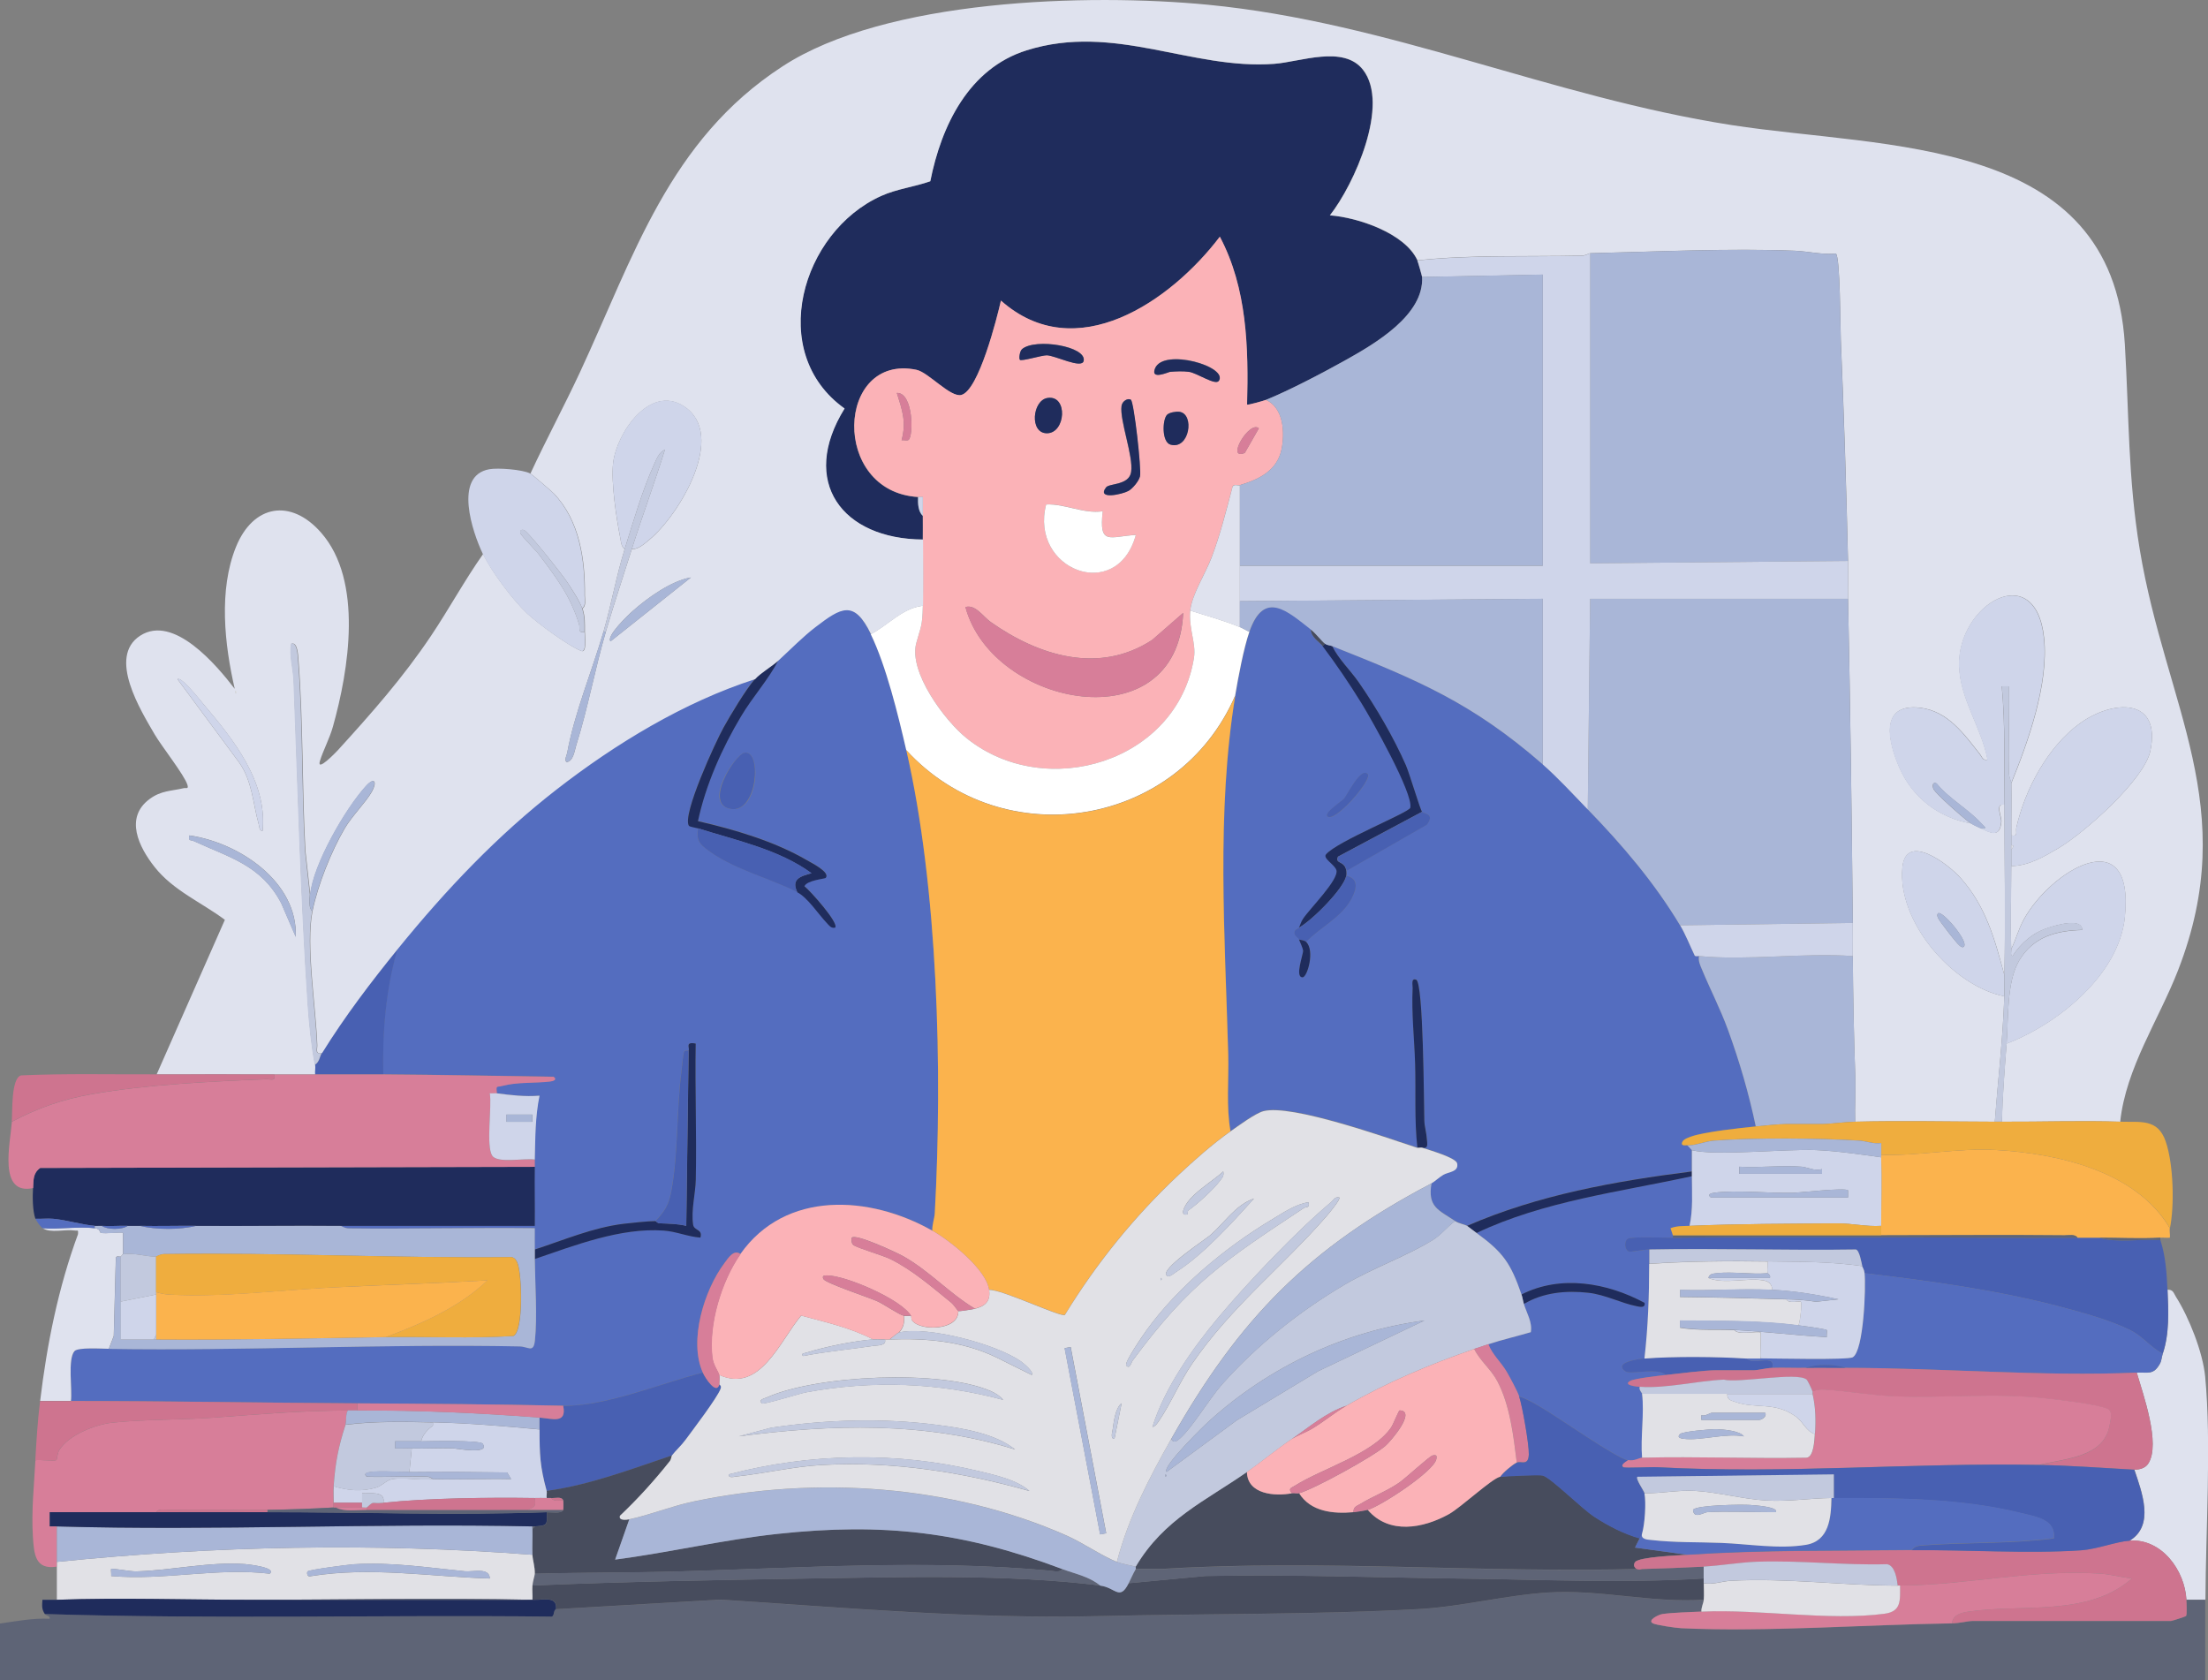 <?xml version="1.0" encoding="UTF-8"?><svg id="Layer_2" xmlns="http://www.w3.org/2000/svg" viewBox="0 0 232.61 176.99"><rect x="0" y="0" width="232.61" height="176.99" fill="#808080" stroke="none"/><defs><style>.cls-1{fill:#4860b2;}.cls-2{fill:#e1e1e6;}.cls-3{fill:#efad3e;}.cls-4{fill:#fbb34d;}.cls-5{fill:#546dbf;}.cls-6{fill:#d77e99;}.cls-7{fill:#a9b6d7;}.cls-8{fill:#fff;}.cls-9{fill:#ce748f;}.cls-10{fill:#c2c9de;}.cls-11{fill:#5e6476;}.cls-12{fill:#474c5d;}.cls-13{fill:#dfe2ee;}.cls-14{fill:#fbb2b7;}.cls-15{fill:#1f2c5c;}.cls-16{fill:#cfd5ea;}</style></defs><g id="Layer_1-2"><path class="cls-15" d="M97.22,56.84c-8.52-.05-13.05-6.09-8.26-13.8-8.25-5.88-4.55-18.61,3.85-22.39,1.66-.75,3.48-.95,5.18-1.55,1.16-5.86,4.06-11.87,10.14-13.79,9.25-2.91,17.37,2.08,26.1,1.42,2.73-.2,7.3-2.01,9.35.63,2.85,3.66-.93,12.07-3.49,15.33,2.95.22,7.91,1.88,9.22,4.74.06.14.49,1.65.5,1.74.24,4.04-5.04,7.08-8.06,8.77-2.4,1.34-5.89,3.17-8.39,4.19-.23.09-1.92.57-1.99.5.16-6,0-12.29-2.87-17.69-5.15,6.79-15.16,13.75-23.06,6.73-.41,1.84-2.34,9.47-4.17,9.94-1.15.3-3.48-2.39-4.74-2.65-8.46-1.74-9.05,12.85.18,13.4-.02.68-.01,1.48.5,1.99.01.83,0,1.66,0,2.49Z"/><path class="cls-5" d="M91.74,66.81c1.62,3.32,2.9,8.56,3.74,12.21,3.34,14.51,3.82,33.81,3,48.74-.03.63-.29,1.22-.26,1.86-6.53-3.69-15.43-4.28-20.19,2.49-.72-.58-1.33.43-1.7.92-2.14,2.83-3.8,8.19-2.29,11.55-4.33,1.1-10.29,3.59-14.71,3.49-7.17-.15-14.45-.2-21.69-.25-10.03-.06-20.1-.25-30.16-.25.16-1.19-.36-4.38.37-5.24.36-.43,2.86-.26,3.62-.25,14.35.23,28.92-.55,43.26-.26.92.02,1.48.73,1.62-.6.27-2.46.01-6.03-.01-8.61,4.21-1.43,9.05-3.31,13.58-2.99,1.31.09,2.56.65,3.87.74.26-.92-.67-.72-.77-1.36-.23-1.53.25-3.29.28-4.73.1-4.78-.09-9.57-.01-14.35-1.18-.23-.58.48-.75.75-.01.02-.42-.11-.5.17-.11.39-.18,1.43-.25,1.95-.54,4.06-.33,8.66-1.07,12.64-.27,1.48-.65,2.09-1.68,3.19-.68-.01-2.57.19-3.34.28-3.25.39-6.3,1.72-9.38,2.71-.02-.75.01-1.5,0-2.24-6.53-.07-13.07.09-19.6.02-.45,0-.8-.27-.84-.27h20.44c.02-2.07-.04-4.16,0-6.23,0-.21,0-.57,0-.75.05-2.26.04-4.5.5-6.73-1.54.12-3-.05-4.49-.25-.09-.9-.06-.62.57-.79,1.59-.42,3.42-.27,5.04-.46.37-.04.76-.2.37-.5-5.98-.09-11.96-.21-17.95-.25-.11-4.46.26-8.93,1.5-13.21,5.14-6.34,10.25-11.77,16.73-16.8s13.43-9.21,20.91-11.62c-.91,1.02-2.57,3.79-3.28,5.07-.81,1.46-4.39,9.2-3.66,10.35.07.12.73.21.96.28-.1,1.06-.05,1.45.77,2.1,2.7,2.16,6.7,3.1,9.7,4.63,1.11.56,2.25,2.35,3.11,3.24.26.27.44.58.88.49.44-.46-2.68-3.95-3.23-4.36.23-.63,2.16-.78,2.24-.88.5-.6-1.48-1.57-1.99-1.87-3.41-1.99-7.64-3.23-11.47-4.11.81-3.82,2.54-7.7,4.54-11.04,1.22-2.04,2.84-3.8,3.94-5.91,1.24-1.14,2.55-2.48,3.87-3.49,2.73-2.08,4.08-2.92,5.85.74ZM78.43,79.29c-.99.17-4.44,5.4-1.47,5.92s3.34-6.25,1.47-5.92Z"/><path class="cls-1" d="M40.38,113.18c-2.41-.02-4.82.01-7.23,0-.04-.32.05-.7,0-1,.5-.28.53-.9.75-1.25,2.4-3.87,5.12-7.44,7.98-10.97-1.24,4.28-1.6,8.75-1.5,13.21Z"/><path class="cls-15" d="M82.01,69.55c-1.1,2.1-2.73,3.87-3.94,5.91-2,3.34-3.73,7.22-4.54,11.04,3.83.88,8.06,2.12,11.47,4.11.51.3,2.49,1.27,1.99,1.87-.08.09-2.01.25-2.24.88.55.41,3.68,3.9,3.23,4.36-.44.09-.62-.22-.88-.49-.86-.89-2.01-2.68-3.11-3.24-.68-1.38.33-1.69,1.5-2-3.44-2.51-7.92-3.45-11.96-4.73-.23-.07-.89-.16-.96-.28-.73-1.16,2.85-8.9,3.66-10.35.71-1.28,2.37-4.05,3.28-5.07.6-.68,1.77-1.33,2.49-1.99Z"/><path class="cls-5" d="M178.24,123.9c0,1.75.13,3.52-.25,5.23-.7.03-1.31-.01-2,.25l.25.75v.25c-.83.01-4.36-.15-4.75.11-.42.29-.34,1.23.17,1.36.15.04,1.57-.22,2.09-.23v1.5c0,3.34-.12,6.65-.5,9.97-.66.05-3.36.44-2,1.38.52.36,3.39-.45,4.24.37-.75.08-3.26.36-3.74.62-.86.46.76.61,1,.63-.13.3.24.65.25.75.25,2.09-.18,4.59,0,6.73-.34,0-.84.38-1.5.25-1.29-.27-7.34-4.53-9.06-5.53-.76-.44-1.56-.95-2.41-1.2-.17-.52-.98-2.02-1.3-2.57-.59-1.02-1.53-1.82-1.94-2.92,1.44-.48,3-.83,4.47-1.27.18-1.06-.43-2.01-.73-2.97,2.03-1.21,4.46-1.44,6.79-1.18,1.81.2,3.49,1.11,5.07,1.41.32.06.99.22.85-.35-3.91-2.11-8.83-2.99-12.96-.88-1.13-3.29-1.91-4.43-4.74-6.48,7.07-3.36,15.08-4.32,22.68-5.98Z"/><path class="cls-5" d="M138.1,66.31c.02.84.9,1.29,1.25,1.74,1.43,1.89,2.84,3.98,4.09,6,1.04,1.68,5.5,9.56,5.15,11.03-.12.49-7.67,3.51-8.87,4.9-.39.44.92,1.08,1.09,1.68.27,1-2.81,4.05-3.52,5.12-.23.35-.28.64-.43.93-.04.08-.52.15-.48.59.03.31.42.51.48.66.1.25.41.99.43,1.15.03.38-.93,2.85-.05,2.83.49-.01,1.32-2.81.37-3.73,1.52-1.59,3.72-2.55,4.78-4.56.49-.92.84-2.08-.55-2.42.02-.12.02-.37,0-.5l8.47-4.86c.89-1.18-.29-1.15-.5-1.37-.18-.19-1.33-4.07-1.7-4.9-1.3-2.93-3.14-6.11-4.97-8.74-.9-1.29-2.09-2.41-2.8-3.81,8.98,3.57,14.72,5.96,22.19,12.46,1.58,1.38,3.26,3.22,4.74,4.74,3.65,3.76,7.01,7.7,9.72,12.21.59.98,1.05,2.16,1.54,3.2.14.11.3.03.45.04-.08.51.09.89.28,1.34.9,2.17,1.95,4.17,2.78,6.45,1.2,3.3,2.21,6.72,2.92,10.16-1.57.16-5.46.58-6.79,1.06-.3.11-.8.27-.94.56-.25.52.43.32.5.37.16.1.45.49.5.5v2.24c-8.07,1.02-16.2,2.48-23.68,5.73-.19-.13-.86-.24-1.25-.5-1.76-1.18-2.93-1.47-2.49-3.99.33-.17.8-.63,1.24-.89.53-.31,1.64-.28,1.46-1.2-.12-.6-2.98-1.42-3.69-1.66.71.15.54-.41.51-.87-.04-.71-.25-1.33-.27-1.98-.06-1.67-.08-14.57-.86-14.84-.57-.2-.36.56-.37.87-.13,2.69.18,5.32.26,7.97.09,2.96-.1,5.91.24,8.86-3.31-1.09-13.26-4.63-16.21-3.87-.87.23-2.67,1.55-3.48,2.13-.46-2.67-.16-5.41-.24-8.11-.34-12.37-1.27-25.51.74-37.76.31-1.86.9-5.01,1.5-6.73,1.57-4.5,4.05-2.14,6.48-.25ZM144.08,81.52c-.75-.7-2.13,2.21-2.49,2.62-.26.29-2.14,1.5-1.74,1.87.77.72,4.82-3.94,4.24-4.48Z"/><path class="cls-1" d="M74.04,144.59c.27.61,1.44,2.37,1.74,1.25,0,.04.28.1.14.47-.38.99-2.88,4.25-3.67,5.34-.45.62-1.05,1.15-1.45,1.67-4.33,1.45-8.65,3.11-13.21,3.74-.7-2.59-.75-3.81-.75-6.48v-1.25c1.36.1,2.89.69,2.49-1.25,4.42.1,10.38-2.39,14.71-3.49Z"/><path class="cls-15" d="M72.54,110.68c.17-.27-.43-.98.75-.75-.08,4.77.11,9.57.01,14.35-.03,1.44-.51,3.21-.28,4.73.1.65,1.03.44.77,1.36-1.31-.09-2.55-.65-3.87-.74-4.53-.33-9.37,1.56-13.58,2.99,0-.33,0-.67,0-1,3.08-1,6.13-2.32,9.38-2.71.77-.09,2.65-.29,3.34-.28.04,0,.21.22.4.23.97.04,1.89.04,2.84.27l.25-18.45Z"/><path class="cls-1" d="M73.54,87.25c4.05,1.28,8.53,2.22,11.96,4.73-1.17.31-2.17.62-1.5,2-3.01-1.53-7-2.47-9.7-4.63-.82-.65-.87-1.04-.77-2.1Z"/><path class="cls-1" d="M72.54,110.68l-.25,18.45c-.95-.23-1.87-.23-2.84-.27-.19,0-.36-.23-.4-.23,1.02-1.09,1.4-1.7,1.68-3.19.74-3.98.53-8.58,1.07-12.64.07-.52.14-1.56.25-1.95.08-.28.48-.15.5-.17Z"/><path class="cls-1" d="M78.43,79.29c1.87-.33,1.38,6.43-1.47,5.92s.48-5.75,1.47-5.92Z"/><path class="cls-15" d="M178.24,123.4c0,.17,0,.33,0,.5-7.6,1.66-15.61,2.62-22.68,5.98-.3-.22-.89-.67-1-.75,7.48-3.26,15.61-4.71,23.68-5.73Z"/><path class="cls-15" d="M160.29,136.36c4.13-2.11,9.05-1.23,12.96.88.13.58-.53.42-.85.35-1.58-.3-3.27-1.21-5.07-1.41-2.32-.26-4.76-.04-6.79,1.18-.1-.33-.14-.68-.25-1Z"/><path class="cls-15" d="M140.34,68.06c.7,1.4,1.9,2.52,2.8,3.81,1.83,2.63,3.68,5.81,4.97,8.74.37.84,1.52,4.72,1.7,4.9l-8.86,4.73c-.36.81.72.37.88,1.5.02.13.02.38,0,.5-.27,1.4-3.63,4.74-4.99,5.48.15-.29.2-.58.43-.93.7-1.07,3.79-4.12,3.52-5.12-.17-.6-1.47-1.24-1.09-1.68,1.2-1.39,8.75-4.4,8.87-4.9.35-1.47-4.11-9.35-5.15-11.03-1.25-2.02-2.66-4.11-4.09-6l.25-.25c.25.17.52.16.75.25Z"/><path class="cls-1" d="M149.82,85.51c.21.22,1.38.19.5,1.37l-8.47,4.86c-.16-1.14-1.24-.69-.88-1.5l8.86-4.73Z"/><path class="cls-15" d="M149.32,120.9c-.33-2.95-.15-5.9-.24-8.86-.08-2.64-.39-5.28-.26-7.97.01-.31-.19-1.07.37-.87.78.27.81,13.17.86,14.84.02.65.23,1.28.27,1.98.03.46.2,1.02-.51.87-.13-.04-.37.04-.5,0Z"/><path class="cls-1" d="M137.6,99.22c-.16-.16-.52-.2-.75-.25-.06-.15-.45-.35-.48-.66-.04-.44.43-.51.48-.59,1.36-.74,4.71-4.09,4.99-5.48,1.39.34,1.03,1.5.55,2.42-1.07,2.01-3.26,2.97-4.78,4.56Z"/><path class="cls-1" d="M144.08,81.52c.58.55-3.47,5.2-4.24,4.48-.4-.37,1.48-1.58,1.74-1.87.36-.41,1.74-3.31,2.49-2.62Z"/><path class="cls-15" d="M137.6,99.22c.95.92.12,3.72-.37,3.73-.87.02.09-2.45.05-2.83-.01-.17-.32-.9-.43-1.15.23.05.59.09.75.25Z"/><path class="cls-12" d="M139.6,67.81l-.25.25c-.34-.46-1.22-.9-1.25-1.74.57.44,1.16,1.26,1.5,1.5Z"/><path class="cls-14" d="M96.72,52.35c-9.23-.56-8.64-15.14-.18-13.4,1.27.26,3.59,2.95,4.74,2.65,1.83-.47,3.75-8.1,4.17-9.94,7.9,7.02,17.9.06,23.06-6.73,2.87,5.4,3.03,11.7,2.87,17.69.07.07,1.77-.41,1.99-.5,1.87.84,2.01,3.49,1.63,5.25-.47,2.24-2.42,3.15-4.38,3.73-.2.06-.61-.16-.77.15-.67,2.5-1.29,5.04-2.21,7.46-.66,1.73-2.09,3.94-2.25,5.6-.18,1.96.64,3.42.39,5-1.75,10.93-15.57,15.16-23.94,8.46-2.28-1.83-6.14-6.98-5.31-10.03.49-1.81.64-1.74.69-3.92.05-2.32.02-4.66,0-6.98,0-.83.01-1.66,0-2.49-.01-.66.01-1.33,0-2-.16-.01-.33.01-.5,0ZM107.44,37.89c.18.19,2.29-.48,2.84-.47.88.01,3.7,1.48,3.89.59.33-1.54-5.08-2.42-6.48-1.25-.27.23-.35,1.02-.24,1.12ZM128.38,40.14c1.14-1.52-5.82-3.54-6.7-1.34-.51,1.28,1.43.36,1.6.35.63-.04,1.34-.08,1.96,0,.84.11,2.78,1.45,3.14.97ZM95.7,46.35c.55-.34.54-5.02-1.22-4.96.56,1.79,1.03,3.06.5,4.98.22-.03.58.07.72-.02ZM110.36,41.92c-1.61.24-1.93,3.74-.06,3.72,1.97-.02,2.22-4.05.06-3.72ZM119.15,42.13c-.31-.25-.94.11-1.01.63-.21,1.54,1.27,5.3,1.01,6.96-.22,1.42-2.3,1.18-2.64,1.62-1.02,1.34,1.69.74,2.36.37.44-.24,1.1-1.03,1.21-1.53.17-.75-.63-7.8-.95-8.05ZM122.95,43.69c-.5.5-.58,2.88.37,3.15,2,.55,2.56-3.24.93-3.46-.34-.05-1.06.07-1.3.31ZM132.62,45.12c-.99-.89-3.54,3.45-1.48,2.59l1.48-2.59ZM116.17,53.85c-2.06.29-3.94-.81-5.96-.72-1.78,6.86,7.44,10.48,9.45,3.21-2.79.18-3.89,1.16-3.49-2.5ZM124.64,64.57l-3.26,2.84c-5.6,3.66-11.96,1.67-17.01-1.89-.77-.54-1.63-1.9-2.66-1.57,2.84,10.55,22.31,14.33,22.94.62Z"/><path class="cls-8" d="M97.22,63.82c-.05,2.19-.2,2.11-.69,3.92-.83,3.05,3.02,8.2,5.31,10.03,8.37,6.7,22.18,2.47,23.94-8.46.25-1.58-.57-3.04-.39-5,1.74.55,3.54,1.05,5.23,1.74.34.14.66.35,1,.5-.6,1.72-1.19,4.87-1.5,6.73-6.02,13.87-24.44,16.87-34.65,5.73-.84-3.66-2.12-8.89-3.74-12.21,1.83-.94,3.33-2.76,5.48-2.99Z"/><path class="cls-4" d="M129.63,119.16c-1.82,1.28-3.86,3.08-5.49,4.61-4.62,4.34-8.66,9.31-11.96,14.73-.48.24-6.71-2.73-7.98-2.64-.31-2.18-4.14-5.19-5.98-6.23-.03-.64.22-1.23.26-1.86.82-14.93.34-34.23-3-48.74,10.21,11.14,28.63,8.14,34.65-5.73-2.01,12.25-1.08,25.38-.74,37.76.07,2.71-.23,5.44.24,8.11Z"/><path class="cls-16" d="M96.72,52.35c.17,0,.33-.01.5,0,.01.66-.01,1.33,0,2-.51-.51-.52-1.31-.5-1.99Z"/><path class="cls-6" d="M124.64,64.57c-.63,13.71-20.1,9.93-22.94-.62,1.03-.33,1.89,1.03,2.66,1.57,5.05,3.56,11.41,5.55,17.01,1.89l3.26-2.84Z"/><path class="cls-8" d="M116.17,53.85c-.41,3.66.7,2.67,3.49,2.5-2,7.26-11.22,3.65-9.45-3.21,2.01-.09,3.9,1.01,5.96.72Z"/><path class="cls-15" d="M119.15,42.13c.32.26,1.12,7.3.95,8.05-.12.5-.77,1.28-1.21,1.53-.67.37-3.38.97-2.36-.37.33-.44,2.42-.2,2.64-1.62.26-1.66-1.22-5.42-1.01-6.96.07-.52.69-.88,1.01-.63Z"/><path class="cls-15" d="M107.44,37.89c-.11-.11-.03-.9.24-1.12,1.4-1.17,6.81-.29,6.48,1.25-.19.88-3.01-.58-3.89-.59-.55,0-2.66.66-2.84.47Z"/><path class="cls-15" d="M110.36,41.92c2.17-.33,1.92,3.71-.06,3.72-1.87.01-1.55-3.48.06-3.72Z"/><path class="cls-15" d="M128.38,40.14c-.36.48-2.3-.86-3.14-.97-.62-.08-1.33-.05-1.96,0-.17.01-2.11.92-1.6-.35.88-2.2,7.84-.18,6.7,1.34Z"/><path class="cls-15" d="M122.95,43.69c.24-.24.95-.36,1.3-.31,1.63.22,1.07,4.01-.93,3.46-.95-.26-.87-2.65-.37-3.15Z"/><path class="cls-6" d="M95.7,46.35c-.14.09-.5,0-.72.02.53-1.92.06-3.19-.5-4.98,1.76-.06,1.78,4.62,1.22,4.96Z"/><path class="cls-6" d="M132.62,45.12l-1.48,2.59c-2.06.86.48-3.47,1.48-2.59Z"/><path class="cls-13" d="M223.35,118.16c-4.13-.13-8.32.02-12.46,0,.07-2.74.29-5.49.5-8.23,5.37-2.04,11.84-7.23,12.46-13.34,1.05-10.34-7.91-4.81-10.67.3-.57,1.06-.79,2.02-1.3,3.07-.14-2.83.01-5.86,0-8.72,1.9-.07,3.37-.95,4.97-1.89,2.7-1.59,9.06-7.21,9.69-10.26,1.17-5.7-4.01-5.35-7.4-2.91s-5.81,6.95-6.72,10.99c-.1.45.24.98-.53.83-.02-1.82.04-3.66,0-5.48,1.8-4.43,3.96-10.47,3.46-15.3-.88-8.46-9.18-3.55-8.95,2.97.12,3.49,2.36,6.47,3,9.83-.52.11-.57-.27-.8-.57-1.66-2.1-3.37-4.56-6.32-4.9-4.39-.5-3.32,3.73-2.14,6.38,1.38,3.12,4.16,5.22,7.52,5.81.27.18.69.35,1,.5,1.05.49,2.03,1.06,2.19-.68.05-.54-.7-1.96.31-1.81.01,5.97.13,11.98,0,17.95-1-3.76-1.95-7.24-4.61-10.22-1.3-1.46-5.75-4.85-6.13-1.13-.57,5.71,5.25,12.49,10.73,13.6-.14,4.41-.67,8.82-1,13.21-4.89-.01-9.82-.12-14.71,0-.05-1.62.07-3.25.01-4.87-.15-4.18-.23-8.36-.26-12.58,0-1.16.01-2.33,0-3.49-.11-11.39-.26-22.78-.5-34.15-.02-1.2.03-2.66,0-3.99-.18-7.76-.43-15.55-.76-23.3-.05-1.18-.06-8.78-.52-9.07-1.46.13-2.91-.24-4.31-.3-6.83-.28-14.66.1-21.57.26-.13,0-.49.24-.86.25-5.78.13-11.58-.12-17.34.5-1.31-2.86-6.27-4.52-9.22-4.74,2.56-3.25,6.34-11.67,3.49-15.33-2.05-2.64-6.62-.83-9.35-.63-8.73.66-16.85-4.33-26.1-1.42-6.08,1.91-8.98,7.93-10.14,13.79-1.7.6-3.52.8-5.18,1.55-8.4,3.78-12.1,16.51-3.85,22.39-4.79,7.72-.26,13.75,8.26,13.8.02,2.32.05,4.66,0,6.98-2.15.24-3.65,2.05-5.48,2.99-1.78-3.66-3.13-2.82-5.85-.74-1.32,1.01-2.63,2.35-3.87,3.49-.72.66-1.89,1.32-2.49,1.99-7.49,2.41-14.72,6.81-20.91,11.62s-11.58,10.46-16.73,16.8c-2.86,3.53-5.58,7.1-7.98,10.97-.75.14-.48-.38-.5-.86-.14-3.96-1.22-10.54-.5-14.1.56-2.75,1.97-6.28,3.39-8.7.78-1.33,2.22-2.74,2.86-3.87.56-.99.32-1.63-.61-.61-2.18,2.39-5.56,8.25-5.88,11.44l-.51-4.6c-.37-6.71-.21-13.51-.74-20.2-.03-.37-.08-1.86-.74-1.62-.22,1.31.21,2.63.26,3.85.44,11.4.72,22.79,1.49,34.16.14,2.15.36,4.25.75,6.36.05.3-.04.68,0,1-1.41,0-2.83,0-4.24,0-4.15,0-8.31-.02-12.46,0l7.19-16.29c-2.47-1.84-5.45-3.09-7.4-5.56-1.66-2.1-3.2-5.2-.52-7.17,1.22-.9,2.26-.82,3.6-1.14.23-.05.53.14.37-.36-.31-1.01-2.72-4.06-3.44-5.29-1.45-2.5-5-8.17-1.53-10.41,3.54-2.28,8.06,3.13,9.96,5.6-1.08-4.67-1.71-10.41.13-14.95,1.81-4.46,5.78-5.14,8.97-1.5,4.45,5.08,2.92,14.46,1.24,20.44-.35,1.25-1.03,2.5-1.37,3.62-.36,1.21,1.69-.93,1.87-1.12,3.57-3.92,6.88-7.66,9.85-12.09,1.89-2.82,3.52-5.83,5.48-8.61.87,1.84,3.12,4.83,4.61,6.24,1.1,1.04,4.41,3.47,5.74,3.98.61.24.37-1.59.37-1.99,0-.91.04-1.6-.25-2.49.41-.26.25-.95.25-1.37.04-3.76-.54-7.87-3.25-10.72-.23-.24-2.34-2.05-2.49-2.12,1.66-3.58,3.53-7.05,5.2-10.63,5.67-12.18,9.38-24.48,21.34-32.25C93.29-.11,114.6-.72,127.26.5c19.07,1.85,36.08,9.7,55.13,12.67,16.29,2.54,40.13,1.07,41.46,23.1.45,7.48.32,14.06,1.57,21.61,2.75,16.56,10.71,27.16,4.04,44.32-2.04,5.25-5.49,10.28-6.1,15.96ZM65.81,57.84c-.89,2.85-1.42,5.9-2.24,8.72-1.19,4.09-3.06,8.57-3.82,12.76-.05.26-.36.8-.04.96.7-.11.82-1.19.99-1.75,1.23-3.91,1.97-8.03,3.12-11.96.82-2.82,1.84-5.86,2.74-8.72.71.04,1.35-.59,1.86-1,3.1-2.55,8.26-11.06,3.61-14.06-3.56-2.3-7.07,2.79-7.44,6-.23,2.04.34,5.82.76,7.91.08.42.09.86.46,1.16ZM72.79,60.83c-2.03.33-4.55,2.13-6.1,3.5-.44.38-2.87,2.68-2.37,3.23l8.47-6.73ZM27.67,87.5c.49-5.18-3.09-9.61-6.24-13.33-.29-.34-2.37-2.98-2.73-2.62l6.52,8.81c1.37,1.98,1.42,4.29,2.03,6.45.07.26.06.76.42.7ZM24.8,72.79v.25c.16-.08.16-.17,0-.25ZM31.16,98.72c.25-5.85-6.02-9.98-11.21-10.72-.12.65.12.44.5.61,3.71,1.72,7.07,2.51,9.18,6.53l1.54,3.57Z"/><path class="cls-16" d="M66.56,57.84c1.11-3.51,2.4-6.96,3.49-10.47-.61.25-.86.94-1.12,1.5-1.25,2.73-2.24,6.15-3.12,8.97-.37-.3-.38-.74-.46-1.16-.41-2.1-.99-5.87-.76-7.91.37-3.21,3.88-8.3,7.44-6,4.65,3.01-.51,11.52-3.61,14.06-.51.42-1.15,1.04-1.86,1Z"/><path class="cls-10" d="M33.15,112.18c-.38-2.11-.6-4.21-.75-6.36-.76-11.37-1.05-22.76-1.49-34.16-.05-1.22-.48-2.55-.26-3.85.66-.24.71,1.26.74,1.62.53,6.69.37,13.49.74,20.2l.51,4.6c-.05.5-.14,1.44.25,1.74-.72,3.55.35,10.14.5,14.1.02.48-.25,1,.5.86-.21.35-.24.97-.75,1.25Z"/><path class="cls-10" d="M66.56,57.84c-.9,2.87-1.92,5.9-2.74,8.72h-.25c.82-2.82,1.35-5.87,2.24-8.72s1.87-6.24,3.12-8.97c.25-.56.51-1.25,1.12-1.5-1.09,3.51-2.38,6.96-3.49,10.47Z"/><path class="cls-7" d="M31.16,98.72l-1.54-3.57c-2.11-4.02-5.47-4.82-9.18-6.53-.37-.17-.62.04-.5-.61,5.2.74,11.46,4.87,11.21,10.72Z"/><path class="cls-7" d="M32.66,94.23c.32-3.19,3.7-9.06,5.88-11.44.93-1.02,1.17-.38.61.61-.64,1.13-2.08,2.54-2.86,3.87-1.42,2.42-2.83,5.95-3.39,8.7-.39-.3-.3-1.25-.25-1.74Z"/><path class="cls-16" d="M27.67,87.5c-.36.06-.35-.44-.42-.7-.6-2.16-.66-4.47-2.03-6.45l-6.52-8.81c.37-.36,2.45,2.28,2.73,2.62,3.15,3.71,6.73,8.15,6.24,13.33Z"/><path class="cls-7" d="M63.82,66.56c-1.15,3.94-1.88,8.06-3.12,11.96-.18.56-.29,1.64-.99,1.75-.32-.16,0-.7.04-.96.76-4.18,2.63-8.66,3.82-12.76h.25Z"/><path class="cls-7" d="M72.79,60.83l-8.47,6.73c-.49-.55,1.94-2.85,2.37-3.23,1.55-1.37,4.06-3.17,6.1-3.5Z"/><path class="cls-16" d="M55.84,49.86c.15.07,2.26,1.88,2.49,2.12,2.71,2.85,3.29,6.96,3.25,10.72,0,.42.16,1.11-.25,1.37-.22-.7-1.14-2.1-1.59-2.77-.5-.76-4.04-5.24-4.52-5.45-.3-.13-.49.07-.37.37.1.24,1.63,1.79,1.98,2.26,1.83,2.43,3.28,4.33,4.18,7.3.13.42-.17.94.57.79,0,.4.25,2.23-.37,1.99-1.34-.51-4.65-2.94-5.74-3.98-1.48-1.41-3.74-4.4-4.61-6.24-1.09-2.29-3.1-8.22.68-8.91.93-.17,3.49.03,4.3.44Z"/><path class="cls-10" d="M61.32,64.07c.29.9.25,1.58.25,2.49-.74.15-.44-.37-.57-.79-.9-2.97-2.35-4.87-4.18-7.3-.36-.47-1.88-2.02-1.98-2.26-.13-.3.07-.49.37-.37.49.21,4.02,4.69,4.52,5.45.45.68,1.36,2.07,1.59,2.77Z"/><path class="cls-8" d="M24.8,72.79c.16.08.16.17,0,.25v-.25Z"/><path class="cls-13" d="M130.62,51.11v14.96c-1.69-.69-3.49-1.19-5.23-1.74.15-1.66,1.59-3.87,2.25-5.6.92-2.42,1.55-4.96,2.21-7.46.17-.31.57-.09.77-.15Z"/><path class="cls-7" d="M194.69,63.07c.23,11.37.39,22.77.5,34.15l-18.2.25c-2.71-4.51-6.07-8.45-9.72-12.21l.25-22.19h27.17Z"/><path class="cls-7" d="M167.52,26.68c6.91-.16,14.75-.54,21.57-.26,1.41.06,2.85.43,4.31.3.47.29.47,7.89.52,9.07.32,7.75.58,15.53.76,23.3l-27.17.25V26.68Z"/><path class="cls-16" d="M167.52,26.68v32.66s27.17-.25,27.17-.25c.03,1.33-.02,2.79,0,3.99h-27.17s-.25,22.19-.25,22.19c-1.47-1.52-3.16-3.36-4.74-4.74v-17.45s-31.91.25-31.91.25v-3.74h31.91v-30.66l-12.71.25c0-.09-.44-1.61-.5-1.74,5.76-.61,11.56-.36,17.34-.5.37,0,.72-.25.86-.25Z"/><path class="cls-7" d="M195.19,100.71c.03,4.21.11,8.39.26,12.58.06,1.62-.06,3.25-.01,4.87-1.16.03-2.67.25-3.61.25h-3.74c-.63,0-2.34.17-3.12.25-.72-3.45-1.72-6.86-2.92-10.16-.83-2.27-1.88-4.27-2.78-6.45-.19-.45-.36-.83-.28-1.34,5.12.5,11-.37,16.2,0Z"/><path class="cls-16" d="M195.19,97.22c.01,1.16,0,2.33,0,3.49-5.2-.37-11.09.5-16.2,0-.15-.01-.31.07-.45-.04-.5-1.04-.96-2.22-1.54-3.2l18.2-.25Z"/><path class="cls-7" d="M149.82,29.17l12.71-.25v30.66h-31.91v-8.48c1.96-.58,3.9-1.49,4.38-3.73.37-1.76.24-4.41-1.63-5.25,2.51-1.02,5.99-2.85,8.39-4.19,3.02-1.69,8.3-4.73,8.06-8.77Z"/><path class="cls-7" d="M130.62,63.32l31.91-.25v17.45c-7.46-6.51-13.21-8.9-22.19-12.46-.23-.09-.5-.07-.75-.25-.33-.23-.93-1.05-1.5-1.5-2.43-1.89-4.91-4.25-6.48.25-.34-.15-.66-.36-1-.5v-2.74Z"/><path class="cls-16" d="M211.89,82.52c0-.18-.25-.63-.26-1.1-.07-3.03.08-6.09,0-9.12h-.75c.39,4.13.24,8.31.25,12.47-1.01-.15-.26,1.27-.31,1.81-.16,1.74-1.14,1.17-2.19.68.83.05.46-.13.12-.5-1.41-1.55-3.39-2.59-4.74-4.24-.45-.19-.45.29-.33.58.21.51,3.33,3.24,3.95,3.65-3.37-.59-6.14-2.7-7.52-5.81-1.18-2.65-2.25-6.88,2.14-6.38,2.95.34,4.67,2.8,6.32,4.9.24.3.28.68.8.57-.64-3.37-2.88-6.35-3-9.83-.23-6.52,8.08-11.43,8.95-2.97.5,4.83-1.66,10.87-3.46,15.3Z"/><path class="cls-16" d="M211.39,109.94c.2-2.65-.01-6.5,1.33-8.76,1.49-2.5,3.9-3.14,6.64-3.21-.01-1.35-2.82-.49-3.6-.23-1.61.52-2.84,1.58-3.75,2.98-.24-.06-.11-.52-.12-.75.51-1.04.72-2.01,1.3-3.07,2.76-5.12,11.71-10.64,10.67-.3-.62,6.11-7.09,11.3-12.46,13.34Z"/><path class="cls-16" d="M211.89,91.24c0-.58,0-1.16,0-1.74l.25-.37-.25-.13c0-.33,0-.66,0-1,.77.15.43-.38.53-.83.92-4.04,3.32-8.55,6.72-10.99s8.57-2.79,7.4,2.91c-.63,3.04-6.98,8.67-9.69,10.26-1.6.94-3.06,1.82-4.97,1.89Z"/><path class="cls-16" d="M211.14,102.71c-.02.75.02,1.5,0,2.24-5.48-1.11-11.31-7.89-10.73-13.6.37-3.72,4.82-.33,6.13,1.13,2.66,2.98,3.6,6.47,4.61,10.22ZM206.9,99.71c.51-.56-2.36-3.92-2.74-3.49-.23.27.19.77.36,1.01.39.54,1.11,1.48,1.53,1.96.15.18.62.78.85.52Z"/><path class="cls-10" d="M211.14,84.76c0-4.16.14-8.33-.25-12.47h.75c.07,3.03-.08,6.08,0,9.12.01.47.26.92.26,1.1.04,1.82-.02,3.66,0,5.48,0,.33,0,.66,0,1,0,.17,0,.33,0,.5,0,.58,0,1.16,0,1.74.01,2.86-.14,5.89,0,8.72.01.23-.12.69.12.75.92-1.4,2.14-2.45,3.75-2.98.78-.25,3.59-1.11,3.6.23-2.75.06-5.15.71-6.64,3.21-1.35,2.26-1.13,6.11-1.33,8.76s-.42,5.48-.5,8.23c-.25,0-.5,0-.75,0,.32-4.4.86-8.8,1-13.21.02-.74-.02-1.5,0-2.24.13-5.97.01-11.98,0-17.95Z"/><path class="cls-7" d="M207.65,86.75c-.62-.41-3.74-3.14-3.95-3.65-.12-.3-.12-.77.33-.58,1.35,1.65,3.33,2.69,4.74,4.24.34.37.7.55-.12.5-.31-.14-.72-.32-1-.5Z"/><path class="cls-13" d="M211.89,89.5c0-.17,0-.33,0-.5l.25.13-.25.37Z"/><path class="cls-7" d="M206.9,99.71c-.23.26-.7-.34-.85-.52-.42-.48-1.13-1.43-1.53-1.96-.17-.24-.59-.74-.36-1.01.38-.43,3.25,2.92,2.74,3.49Z"/><path class="cls-13" d="M232.33,168.52h-1.99c-.17-3.1-2.6-6.46-5.98-6.23,2.66-1.6,1.29-5.12.5-7.48.55.01,1.16-.16,1.47-.65,1.32-2.08-.56-7.29-1.22-9.57,1.18-.05,1.76.29,2.44-.94.18-.33.19-.72.3-1.06.71-2.09.6-4.5.5-6.73.6-.03.64.36.88.74,1.38,2.17,2.83,5.83,3.08,8.39.67,7.05.06,16.25.03,23.53Z"/><path class="cls-11" d="M179.48,168.52c-.04.39-.28.82-.25,1.25-1.09.05-3.1.11-4.1.26-.44.07-1.62.66-1,.98.34.18,2.46.49,2.97.51,8.86.42,19.47-.37,28.55-.51.75-.01,1.7-.25,2.12-.25h20.94c.08,0,1.54-.46,1.59-.53.11-.16.05-1.36.03-1.71h1.99c-.01,2.82,0,5.65,0,8.48H0v-5.98c1.73-.24,3.47-.59,5.23-.5.08-.34-.37-.29-.5-.5,17.72.56,35.49.08,53.24.27.52.11.28-.65.61-.77l17.34-1.01c13.28.86,26.57,2.06,39.86,1.74,11.04-.27,22.72-.14,33.66-.74,4.58-.25,9.15-1.48,13.7-1.75,5.49-.33,10.85,1.12,16.34.76Z"/><path class="cls-12" d="M115.92,167.02c1.61.2,2.04,1.64,2.99-.25l8.09-.76c8.97-.18,17.99.16,26.92.27,8.52.1,17.04.51,25.56-.01,0,.17,0,.33,0,.5,0,.57.05,1.2,0,1.74-5.49.36-10.85-1.09-16.34-.76-4.55.28-9.13,1.5-13.7,1.75-10.94.6-22.62.47-33.66.74-13.29.32-26.58-.88-39.86-1.74l-17.34,1.01c.16-1.4-1.26-.97-2.24-1-.08,0-.17,0-.25,0,.03-.49-.04-1,0-1.5,9.77-.41,19.51-.58,29.3-.74,9.89-.16,20.68-.47,30.53.74Z"/><path class="cls-12" d="M70.8,153.31c-.06.08-.06.39-.24.62-1.62,2.04-3.35,3.95-5.24,5.74-.17.56.76.42.99.37l-1.49,4.24c5.72-.75,11.36-2.09,17.11-2.71,11.17-1.2,19.56-.22,30.01,3.71-.39.41-.82.22-1.29.18-13.05-1.2-26.17-.29-39.21.08-5.02.14-10.07.1-15.09.24,0-.8-.22-1.38-.25-1.99-.04-.91.03-1.83,0-2.74l.25-.25c1.24-.11,1.34-.04,1.25-1.5.48-.02,1.59.19,1.74-.25.03-.09.03-.91,0-1-.16-.44-.84-.22-1.25-.25-.16-.01-.33,0-.5,0-.04-.23.05-.55,0-.75,4.57-.63,8.88-2.29,13.21-3.74Z"/><path class="cls-11" d="M111.93,165.28c1.34.5,2.86.8,3.99,1.74-9.84-1.21-20.63-.9-30.53-.74-9.79.16-19.53.33-29.3.74.03-.45.25-1.08.25-1.25,5.02-.14,10.07-.1,15.09-.24,13.04-.37,26.16-1.28,39.21-.08.47.04.9.23,1.29-.18Z"/><path class="cls-11" d="M173,165.28c2.18-.06,4.31-.14,6.48-.25v1.25c-8.52.53-17.04.11-25.56.01-8.93-.11-17.95-.45-26.92-.27l-8.09.76c.27-.54.41-.91.75-1.5h2.87c16.76-1.02,33.83.47,50.48,0Z"/><path class="cls-12" d="M131.37,155.06c.05,2.37,2.95,2.58,4.74,2.24.23-.04.56.06.75,0,1.23,1.96,3.6,2.19,5.73,1.99.3-.03,1.24-.18,1.5-.25,2.25,2.62,5.83,1.96,8.55.45,1.29-.72,4.58-3.81,5.41-3.94.5-.08,4.16-.25,4.5-.14.92.3,4.09,3.48,5.39,4.33,1.47.96,3.12,1.82,4.81,2.29-.16.34-.35.66-.5.99l5.48.75c-.87.06-5.04.22-5.47.76-.34.44.13.97.74.73-16.65.47-33.72-1.02-50.48,0h-2.87c.04-.06-.04-.19,0-.25,2.96-5,7.33-6.91,11.72-9.97Z"/><path class="cls-13" d="M9.97,129.38c.69.08.44.44.67.49.47.11,2.21-.11,2.32,0v2.24c-.07,0-.16.21-.25.25-.11.05-.45-.15-.51.16l-.22,8.21-.52,1.35c-.76-.01-3.25-.18-3.62.25-.73.85-.21,4.05-.37,5.24h-3.24c.72-5.99,1.9-11.89,3.99-17.57.03-.52,0-.32-.37-.38-1.04-.15-2.51.32-3.37-.25,1.75.14,3.78-.2,5.48,0Z"/><path class="cls-7" d="M10.72,129.13c.58.41,2.11.43,2.74,0,.41.01.83,0,1.25,0,1.78.42,4.2.42,5.98,0,5.06.05,10.14-.05,15.21,0,.04,0,.39.26.84.27,6.53.07,13.07-.09,19.6-.02.01.75-.02,1.5,0,2.24,0,.33,0,.66,0,1,.03,2.58.28,6.15.01,8.61-.15,1.33-.7.62-1.62.6-14.34-.29-28.91.49-43.26.26l.52-1.35.22-8.21c.06-.3.4-.11.51-.16,0,1.58-.01,3.16,0,4.74.01,1.33,0,2.66,0,3.99,1.16,0,2.33-.01,3.49,0,.08,0,.17,0,.25,0,8.07.06,16.13-.12,24.18-.25,4.48-.07,8.98.16,13.46-.12,1.09-.54.89-6.54.43-7.67-.13-.32-.26-.53-.61-.64-12.23.14-24.4-.5-36.62-.32-.45,0-.8.27-.84.27-1.06.02-2.23-.42-3.49-.25v-2.24c-.11-.11-1.86.11-2.32,0-.23-.05.02-.41-.67-.49v-.25c.25.02.5-.02.75,0Z"/><path class="cls-15" d="M56.34,122.9c-.03,2.07.02,4.16,0,6.23h-20.44c-5.06-.05-10.14.04-15.21,0-1.99-.02-3.99.04-5.98,0-.42,0-.83.01-1.25,0-.91-.03-1.84.06-2.74,0-.25-.02-.5.02-.75,0-1.33-.11-2.97-.62-4.37-.74-.62-.06-1.25.02-1.87,0-.3-.85-.31-2.33-.25-3.24.05-.84-.04-1.55.75-2.12l52.1-.12Z"/><path class="cls-5" d="M9.97,129.13v.25c-1.71-.2-3.73.14-5.48,0-.21-.14-.66-.75-.75-1,.62.03,1.25-.05,1.87,0,1.39.13,3.04.64,4.37.74Z"/><path class="cls-5" d="M20.69,129.13c-1.78.42-4.2.42-5.98,0,1.99.04,3.99-.02,5.98,0Z"/><path class="cls-5" d="M13.46,129.13c-.63.43-2.16.41-2.74,0,.9.06,1.84-.03,2.74,0Z"/><path class="cls-6" d="M33.15,113.18c2.41.01,4.82-.02,7.23,0,5.99.04,11.96.16,17.95.25.39.3,0,.45-.37.5-1.62.19-3.45.04-5.04.46-.63.17-.66-.11-.57.79-.24-.03-.5.02-.75,0,.24,1.42-.44,5.59.27,6.59.57.81,3.43.21,4.47.39,0,.18,0,.54,0,.75l-52.1.12c-.79.57-.69,1.28-.75,2.12-3.71.79-2.41-4.68-2.24-6.98,2.7-1.45,5.4-2.38,8.43-2.91,5.73-1.01,12.55-1.34,18.38-1.57.48-.02,1,.26.86-.5,1.41,0,2.83,0,4.24,0Z"/><path class="cls-9" d="M16.45,113.18c4.15-.02,8.31,0,12.46,0,.14.76-.38.48-.86.5-5.83.23-12.65.57-18.38,1.57-3.03.53-5.73,1.47-8.43,2.91.08-1.09-.08-4.59.98-4.88,4.74-.21,9.49-.09,14.23-.11Z"/><path class="cls-16" d="M52.35,115.17c1.48.2,2.94.37,4.49.25-.46,2.23-.44,4.47-.5,6.73-1.04-.18-3.9.42-4.47-.39-.7-1-.03-5.17-.27-6.59.24.02.51-.03.75,0ZM56.09,117.41h-2.74v.76h2.74v-.76Z"/><rect class="cls-7" x="53.34" y="117.41" width="2.74" height=".76"/><path class="cls-10" d="M16.45,132.37v3.99l-3.74.75c-.01-1.58,0-3.16,0-4.74.09-.04.18-.24.25-.25,1.26-.17,2.43.27,3.49.25Z"/><path class="cls-3" d="M40.63,140.85c3.78-1.4,7.81-3.17,10.72-5.98-5.44.31-10.88.47-16.33.75-5.7.29-11.46,1.07-17.22.75-.47-.03-.91-.12-1.36-.26v-3.74s.39-.26.84-.27c12.22-.18,24.4.46,36.62.32.35.1.48.32.61.64.46,1.13.65,7.12-.43,7.67-4.48.28-8.98.05-13.46.12Z"/><path class="cls-4" d="M16.45,136.11c.44.14.89.23,1.36.26,5.75.31,11.51-.47,17.22-.75,5.44-.27,10.89-.43,16.33-.75-2.91,2.81-6.94,4.58-10.72,5.98-8.05.13-16.11.31-24.18.25v-4.99Z"/><path class="cls-16" d="M16.45,136.36v4.24l-.25.5c-1.16-.01-2.33,0-3.49,0,0-1.33.01-2.66,0-3.99l3.74-.75Z"/><path class="cls-10" d="M16.45,141.1c-.08,0-.17,0-.25,0l.25-.5v.5Z"/><path class="cls-2" d="M56.09,163.78c.03.61.26,1.2.25,1.99,0,.17-.21.8-.25,1.25-.04.49.03,1,0,1.5-9.95-.22-19.96,0-29.91,0-6.66,0-13.57-.24-20.19,0v-3.99c16.62-1.69,33.41-2.03,50.11-.75ZM28.42,165.77c.76-.66-2.34-.99-2.61-1.01-3.77-.27-7.7.66-11.47.77-.61.02-2.54-.36-2.63-.26-.05.06.03.54,0,.75,5.55.49,11.14-.91,16.7-.25ZM51.6,166.27c-.04-1.19-1.77-.67-2.61-.75-3.89-.39-7.78-.99-11.72-.74-.61.04-4.69.57-4.86.75-.13.13-.05.67.37.5,6.31-1.01,12.53.06,18.82.25Z"/><path class="cls-15" d="M5.98,168.52c6.62-.24,13.53,0,20.19,0h30.16c.99.03,2.4-.4,2.24,1-.33.12-.09.88-.61.77-17.74-.19-35.52.29-53.24-.27-.34-.54-.29-.84-.25-1.5.5-.01,1,.02,1.5,0Z"/><path class="cls-7" d="M56.09,160.79v.25c.03.91-.04,1.83,0,2.74-16.69-1.29-33.48-.94-50.11.75v-3.74c16.67.48,33.43-.36,50.11,0Z"/><path class="cls-15" d="M16.45,159.29c3.9-.01,7.81,0,11.72,0,9.7-.01,19.77.35,29.42,0,.09,1.46,0,1.38-1.25,1.5-.08,0-.17,0-.25,0-16.68-.36-33.44.48-50.11,0-.25,0-.5.01-.75,0v-1.5c3.73,0,7.48.01,11.22,0Z"/><path class="cls-7" d="M51.6,166.27c-6.29-.18-12.52-1.26-18.82-.25-.42.17-.5-.37-.37-.5.17-.18,4.25-.71,4.86-.75,3.93-.24,7.82.36,11.72.74.84.08,2.57-.44,2.61.75Z"/><path class="cls-7" d="M28.42,165.77c-5.57-.66-11.15.74-16.7.25.03-.2-.05-.69,0-.75.09-.1,2.02.27,2.63.26,3.77-.1,7.7-1.04,11.47-.77.26.02,3.37.34,2.61,1.01Z"/><path class="cls-11" d="M56.09,168.52c.08,0,.17,0,.25,0h-30.16c9.95,0,19.97-.22,29.91,0Z"/><path class="cls-11" d="M56.09,161.04v-.25c.08,0,.17,0,.25,0l-.25.25Z"/><path class="cls-6" d="M36.64,148.57c-.24.43-.13,1.13-.25,1.5-.73,2.28-1.08,3.98-1.25,6.48-.04.57,0,1.17,0,1.74v.5c-2.33.13-4.62.22-6.98.25-3.45.04-6.9-.05-10.35,0-.42,0-1.11-.16-1.37.25-3.74.01-7.48,0-11.22,0v1.5c.25,0,.5,0,.75,0v4.24c-2.27.35-2.38-1.32-2.5-3.1-.18-2.7.12-5.46.26-8.11.45-.09,2.02.14,2.22-.03.06-.05.1-.74.31-1.06,1.01-1.59,3.79-2.68,5.61-2.87,3.44-.36,7.21-.28,10.69-.53,4.91-.36,9.15-.73,14.09-.75Z"/><path class="cls-9" d="M7.48,147.58c10.06,0,20.13.19,30.16.25v.75c-.33,0-.66,0-1,0-4.93.01-9.17.38-14.09.75-3.48.25-7.24.17-10.69.53-1.82.19-4.6,1.28-5.61,2.87-.2.32-.25,1.01-.31,1.06-.2.17-1.76-.06-2.22.03.12-2.14.24-4.09.5-6.23h3.24Z"/><path class="cls-16" d="M56.84,150.57c0,2.68.05,3.9.75,6.48.05.2-.04.52,0,.75-.41-.02-.83,0-1.25,0-4.95-.07-11.08,0-15.95.5.26-1.3-1.48-.95-2.24-1,0,.33,0,.67,0,1h-2.99c0-.58-.04-1.17,0-1.74,1.5.45,2.95.6,4.5.13.58-.18,1.05-.76,1.62-.87,1.26-.23,3.02.14,4.35-.01,2.73.08,5.49-.06,8.22,0l-.42-.7c-3.43-.05-6.87-.08-10.3-.04l.25-2.49c1.45.04,2.92-.06,4.37-.01.27,0,3.94.71,3.1-.49-.28-.39-5.54-.27-6.48-.25.14-.7.69-1.25,1.24-1.67v-.33c3.76.08,7.48.4,11.23.75Z"/><path class="cls-10" d="M45.62,149.82v.33c-.55.42-1.11.97-1.25,1.67-.91.01-1.83-.01-2.74,0v.75c.58.02,1.17-.02,1.75,0l-.25,2.49c-1.27.01-2.92-.15-4.12,0-.36.05-.77.19-.37.5,2.12.06,4.26-.08,6.38,0,.32.01.57.26.6.26-1.33.16-3.09-.22-4.35.01-.57.11-1.04.69-1.62.87-1.55.46-2.99.32-4.5-.13.17-2.5.51-4.2,1.25-6.48,3.02-.38,6.17-.32,9.22-.25Z"/><path class="cls-7" d="M37.64,148.57c6.67-.02,12.64.26,19.19.75v1.25c-3.74-.35-7.46-.66-11.22-.75-3.06-.07-6.21-.13-9.22.25.12-.36,0-1.07.25-1.5.33,0,.66,0,1,0Z"/><path class="cls-11" d="M35.15,158.8c.08,0,.17,0,.25,0,.83.46,2.22.25,3.24.25,5.65.02,11.3,0,16.95,0h3.74c-.16.44-1.27.23-1.74.25-9.65.35-19.72-.01-29.42,0v-.25c2.36-.03,4.65-.12,6.98-.25Z"/><path class="cls-9" d="M28.17,159.04v.25c-3.9,0-7.81-.01-11.72,0,.26-.41.95-.25,1.37-.25,3.45-.04,6.9.04,10.35,0Z"/><path class="cls-9" d="M38.14,158.3c0,.17,0,.33,0,.5-.89.08-1.84-.06-2.74,0-.08,0-.17,0-.25,0v-.5h2.99Z"/><path class="cls-6" d="M59.33,148.08c.4,1.94-1.14,1.35-2.49,1.25-6.55-.49-12.52-.77-19.19-.75v-.75c7.23.04,14.52.09,21.69.25Z"/><path class="cls-9" d="M56.34,157.8c.13.91.02.93-.75,1.25-5.65,0-11.31.02-16.95,0v-.25c.87-.78.41-.36,1.74-.5,4.87-.51,11-.57,15.95-.5Z"/><path class="cls-7" d="M43.13,155.06c3.43-.04,6.87,0,10.3.04l.42.7c-2.73-.05-5.49.08-8.22,0-.03,0-.28-.25-.6-.26-2.12-.07-4.26.07-6.38,0-.4-.31,0-.45.37-.5,1.2-.15,2.85.01,4.12,0Z"/><path class="cls-7" d="M44.37,151.82c.94-.01,6.2-.14,6.48.25.84,1.2-2.83.49-3.1.49-1.45-.05-2.92.05-4.37.01-.58-.02-1.17.02-1.75,0v-.75c.91-.01,1.83.01,2.74,0Z"/><path class="cls-6" d="M57.58,157.8c.17,0,.33-.01.5,0,.21.4.85.23,1.25.25.03.09.03.91,0,1h-3.74c.76-.32.88-.34.75-1.25.41,0,.83-.02,1.25,0Z"/><path class="cls-10" d="M38.14,158.3c0-.33,0-.67,0-1,.76.05,2.51-.3,2.24,1-1.33.14-.88-.28-1.74.5-.04.04-.35-.01-.5,0,0-.17,0-.33,0-.5Z"/><path class="cls-6" d="M38.14,158.8c.15-.01.46.04.5,0v.25c-1.02,0-2.41.21-3.24-.25.9-.06,1.85.08,2.74,0Z"/><path class="cls-9" d="M59.33,158.05c-.4-.01-1.03.15-1.25-.25.41.03,1.09-.19,1.25.25Z"/><path class="cls-7" d="M117.66,164.53c.47.19,1.45.37,1.99.5-.04.06.04.19,0,.25-.34.59-.47.95-.75,1.5-.95,1.89-1.38.45-2.99.25-1.13-.95-2.65-1.24-3.99-1.74-10.45-3.93-18.84-4.91-30.01-3.71-5.74.62-11.39,1.96-17.11,2.71l1.49-4.24c2.13-.45,4.48-1.4,6.73-1.87,12.92-2.72,27.16-1.79,39.31,3.57,1.77.78,3.63,2.1,5.32,2.79Z"/><path class="cls-10" d="M154.55,129.13c.11.07.7.53,1,.75,2.82,2.05,3.6,3.19,4.74,6.48.11.32.15.67.25,1,.29.96.91,1.91.73,2.97-1.46.43-3.02.79-4.47,1.27-.49.16-1,.33-1.5.5-4.62,1.6-9.23,3.53-13.46,5.98-2.16.72-3.9,2.25-5.73,3.49-1.63,1.1-3.17,2.4-4.74,3.49-4.39,3.06-8.76,4.97-11.72,9.97-.54-.13-1.52-.31-1.99-.5,1.19-4.6,3.41-8.86,5.73-12.96.26.57.71.14,1-.12,1.28-1.18,3-4.09,4.35-5.62,3.72-4.17,8.13-7.68,12.92-10.51,2.96-1.74,6.54-3,9.27-4.69.94-.58,1.49-1.38,2.36-2,.39.26,1.06.37,1.25.5ZM150.07,139.1c-8.45,1.11-16.4,4.9-22.69,10.59-.54.49-5,4.82-4.48,5.36l7.4-5.44,8.55-5.16,11.22-5.35ZM122.77,155.31v.25c.16-.08.16-.17,0-.25Z"/><path class="cls-2" d="M149.32,120.9c.13.04.37-.04.5,0,.71.24,3.57,1.05,3.69,1.66.18.91-.93.88-1.46,1.2-.44.26-.91.71-1.24.89-12.9,6.78-20.21,14.17-27.42,26.92-2.32,4.1-4.54,8.36-5.73,12.96-1.69-.69-3.54-2-5.32-2.79-12.14-5.36-26.39-6.29-39.31-3.57-2.25.47-4.6,1.42-6.73,1.87-.23.05-1.17.19-.99-.37,1.89-1.79,3.62-3.7,5.24-5.74.18-.23.18-.54.24-.62.4-.52,1-1.05,1.45-1.67.8-1.09,3.29-4.35,3.67-5.34.14-.37-.14-.43-.14-.47,0-.3.06-.76,0-1,4.32,1.97,6.38-3.57,8.64-6.25,2.55.69,5.2,1.28,7.57,2.51-2,.16-5.05.77-6.98,1.38-.18.06-.77.12-.37.37,2.45-.49,4.94-.7,7.41-1.07.4-.06,1.38,0,1.19-.67.17,0,.33,0,.5,0,3.78-.14,7.65.16,11.21,1.88l3.75,1.86c.31-.29-.94-1.3-1.16-1.45-2.61-1.81-9.75-3.72-12.8-3.03.46-.5.59-1.07.5-1.74.21.05.51-.03.75,0,.05.09,0,.32.12.49.86,1.15,4.92,1.06,4.86-.99.08.03,1.52-.19,1.74-.25,1.07-.28,1.67-.77,1.5-1.99,1.27-.1,7.5,2.88,7.98,2.64,3.31-5.42,7.34-10.39,11.96-14.73,1.63-1.53,3.67-3.33,5.49-4.61.81-.57,2.61-1.9,3.48-2.13,2.95-.76,12.9,2.78,16.21,3.87ZM125.22,127.48c.86-.58,2.65-2.21,3.29-3.08.25-.34.46-.52.36-1.01-1.19,1.13-3.75,2.5-4.22,4.13-.13.43.28.51.48.35.02-.02-.04-.31.09-.4ZM122.9,134.36c.27.26.78-.23,1-.37,2.83-1.78,5.96-5.24,8.21-7.74-1.95.66-3.11,2.56-4.61,3.86-.55.47-5.3,3.58-4.6,4.24ZM141.09,126.14c-.47-.11-.59.26-.87.5-3.53,2.94-8.85,8.53-11.83,12.1-2.76,3.3-5.72,7.48-6.98,11.58.32-.07.53-.41.7-.66,1.21-1.77,2.17-4.09,3.48-6,4.13-6.04,9.49-10.18,14.14-15.52.21-.24,1.54-1.82,1.37-2ZM137.85,126.64c-1.4.21-2.75,1.16-3.97,1.89-4.81,2.89-9.8,7.04-13.09,11.59-.33.46-2.39,3.42-2.14,3.72.37.44.55-.34.64-.47,6.05-8.21,9.74-10.61,18.06-16.11.29-.19.64.06.5-.62ZM122.27,134.61v.25c.16-.08.16-.17,0-.25ZM112.8,141.89l-.64.12,3.74,19.62.64-.12-3.74-19.62ZM80.27,147.83c.19.15,3.95-1.04,4.68-1.17,6.92-1.28,13.95-1.03,20.74.8-.36-.43-.81-.7-1.32-.93-5.23-2.29-18.37-1.69-23.61.68-.17.08-.95.24-.49.61ZM117.41,151.56l.75-3.74c-.64.45-.83,1.92-.93,2.69-.04.27-.3,1.09.18,1.05ZM77.78,151.31c9.73-1.28,19.7-1.59,29.16,1.38-2.09-1.68-5.49-2.24-8.13-2.58-5.85-.77-11.77-.57-17.59.29l-3.44.92ZM108.44,157.05c-1.33-1.17-3.55-1.65-5.28-2.07-8.64-2.09-17.81-1.92-26.38.33-.06.44.56.25.84.22,2.96-.32,5.99-1.05,9.01-1.21,7.42-.4,14.71.74,21.81,2.74Z"/><path class="cls-7" d="M150.81,124.64c-.44,2.52.74,2.81,2.49,3.99-.87.62-1.42,1.43-2.36,2-2.74,1.68-6.32,2.94-9.27,4.69-4.8,2.83-9.2,6.34-12.92,10.51-1.36,1.52-3.07,4.44-4.35,5.62-.29.27-.74.69-1,.12,7.21-12.75,14.52-20.14,27.42-26.92Z"/><path class="cls-10" d="M94.73,140.35c3.05-.69,10.18,1.22,12.8,3.03.23.16,1.47,1.16,1.16,1.45l-3.75-1.86c-3.56-1.72-7.43-2.02-11.21-1.88.19-.15.88-.72,1-.75Z"/><path class="cls-14" d="M98.22,129.63c1.84,1.04,5.67,4.05,5.98,6.23.18,1.22-.42,1.72-1.5,1.99-2.69-1.61-4.81-3.99-7.56-5.53-.72-.4-4.98-2.39-5.4-1.95-.07.07-.07.61.15.77.48.35,3.06,1.07,3.93,1.5,2.35,1.17,4.36,2.94,6.39,4.58.26.21.69.86.74.88.06,2.05-4.01,2.14-4.86.99-.13-.17-.07-.41-.12-.49-1.01-1.72-6.86-4.24-8.85-4.25-.29,0-.55.02-.38.38.21.43,4.75,1.93,5.65,2.33.76.34,2.29,1.42,2.82,1.54.09.68-.04,1.24-.5,1.74-.12.03-.81.6-1,.75-.17,0-.33,0-.5,0-.41.02-.84-.03-1.25,0-2.36-1.23-5.01-1.82-7.57-2.51-2.25,2.68-4.32,8.22-8.64,6.25-.1-.42-.62-1.01-.72-1.9-.4-3.45.97-7.98,2.96-10.82,4.76-6.77,13.67-6.18,20.19-2.49Z"/><path class="cls-6" d="M78.02,132.12c-1.99,2.84-3.36,7.36-2.96,10.82.1.89.62,1.48.72,1.9.06.24,0,.7,0,1-.3,1.12-1.47-.64-1.74-1.25-1.51-3.36.15-8.72,2.29-11.55.37-.49.98-1.5,1.7-.92Z"/><path class="cls-6" d="M102.7,137.86c-.22.06-1.66.28-1.74.25-.05-.02-.48-.66-.74-.88-2.03-1.64-4.04-3.4-6.39-4.58-.88-.44-3.46-1.15-3.93-1.5-.21-.16-.22-.7-.15-.77.42-.44,4.68,1.55,5.4,1.95,2.75,1.53,4.87,3.92,7.56,5.53Z"/><path class="cls-6" d="M95.97,138.6c-.24-.03-.54.05-.75,0-.54-.12-2.06-1.2-2.82-1.54-.9-.4-5.44-1.9-5.65-2.33-.17-.35.08-.38.38-.38,1.99,0,7.83,2.53,8.85,4.25Z"/><path class="cls-10" d="M91.98,141.1c.41-.03.83.02,1.25,0,.19.67-.79.61-1.19.67-2.46.38-4.96.59-7.41,1.07-.39-.26.2-.32.37-.37,1.93-.6,4.98-1.22,6.98-1.38Z"/><path class="cls-7" d="M150.07,139.1l-11.22,5.35-8.55,5.16-7.4,5.44c-.52-.54,3.95-4.88,4.48-5.36,6.29-5.69,14.23-9.47,22.69-10.59Z"/><path class="cls-6" d="M160.04,147.08c.35,1.07,1.05,5.05,1.02,6.11-.04,1.27-.84.66-1.27.87-.34-2.82-.7-6.01-2.04-8.56-.68-1.29-1.83-2.15-2.45-3.41.49-.17,1-.33,1.5-.5.41,1.1,1.35,1.9,1.94,2.92.32.55,1.13,2.05,1.3,2.57Z"/><path class="cls-14" d="M159.79,154.06c-.47.23-1.42,1.03-1.74,1.5-.82.13-4.12,3.22-5.41,3.94-2.72,1.51-6.31,2.17-8.55-.45,1.38-.4,7-4.07,7.23-5.36.07-.37-.01-.45-.38-.38-.34.06-2.85,2.41-3.58,2.9-1.3.89-2.76,1.42-4.03,2.2-.38.24-.77.29-.74.88-2.14.19-4.5-.04-5.73-1.99,1.65-.48,7.75-3.83,9.09-4.99.57-.49,3.31-3.69,1.5-3.74-.1,0-.66,1.46-.92,1.83-1.92,2.77-7.29,4.31-10.11,6.1-.4.25-.76.28-.32.8-1.79.34-4.69.12-4.74-2.24,1.56-1.09,3.11-2.39,4.74-3.49.63-.38,1.42-.67,2.04-1.02,1.24-.72,2.39-1.71,3.7-2.47,4.24-2.46,8.84-4.38,13.46-5.98.62,1.26,1.77,2.12,2.45,3.41,1.33,2.54,1.69,5.74,2.04,8.56Z"/><path class="cls-6" d="M136.85,157.3c-.19.06-.52-.04-.75,0-.43-.52-.07-.55.32-.8,2.81-1.79,8.18-3.33,10.11-6.1.26-.37.81-1.83.92-1.83,1.8.05-.93,3.24-1.5,3.74-1.34,1.16-7.45,4.51-9.09,4.99Z"/><path class="cls-6" d="M142.59,159.29c-.03-.59.35-.65.74-.88,1.27-.78,2.73-1.32,4.03-2.2.73-.5,3.24-2.84,3.58-2.9.37-.07.45.01.38.38-.23,1.29-5.85,4.96-7.23,5.36-.26.07-1.19.22-1.5.25Z"/><path class="cls-6" d="M141.84,148.08c-1.3.76-2.46,1.75-3.7,2.47-.61.36-1.41.65-2.04,1.02,1.83-1.24,3.57-2.77,5.73-3.49Z"/><path class="cls-7" d="M122.77,155.31c.16.08.16.17,0,.25v-.25Z"/><path class="cls-10" d="M141.09,126.14c.18.17-1.16,1.76-1.37,2-4.65,5.34-10.01,9.49-14.14,15.52-1.31,1.91-2.26,4.23-3.48,6-.17.25-.38.6-.7.66,1.26-4.11,4.22-8.29,6.98-11.58,2.98-3.57,8.3-9.16,11.83-12.1.28-.23.4-.6.87-.5Z"/><path class="cls-10" d="M108.44,157.05c-7.1-2-14.39-3.14-21.81-2.74-3.02.16-6.05.9-9.01,1.21-.28.03-.9.22-.84-.22,8.57-2.25,17.74-2.42,26.38-.33,1.73.42,3.95.9,5.28,2.07Z"/><path class="cls-10" d="M137.85,126.64c.15.68-.21.42-.5.62-8.31,5.5-12,7.9-18.06,16.11-.09.13-.27.91-.64.47-.25-.3,1.81-3.25,2.14-3.72,3.29-4.56,8.27-8.7,13.09-11.59,1.21-.73,2.56-1.68,3.97-1.89Z"/><rect class="cls-7" x="114.02" y="141.78" width=".65" height="19.97" transform="translate(-26.42 24.12) rotate(-10.8)"/><path class="cls-10" d="M122.9,134.36c-.69-.66,4.05-3.77,4.6-4.24,1.5-1.3,2.66-3.2,4.61-3.86-2.26,2.5-5.38,5.96-8.21,7.74-.22.14-.73.63-1,.37Z"/><path class="cls-10" d="M125.22,127.48c-.13.09-.07.38-.09.4-.2.15-.61.08-.48-.35.47-1.62,3.03-3,4.22-4.13.1.49-.11.67-.36,1.01-.64.87-2.43,2.49-3.29,3.08Z"/><path class="cls-10" d="M117.41,151.56c-.48.04-.21-.78-.18-1.05.1-.76.29-2.23.93-2.69l-.75,3.74Z"/><path class="cls-10" d="M122.27,134.61c.16.08.16.17,0,.25v-.25Z"/><path class="cls-10" d="M77.78,151.31l3.44-.92c5.82-.86,11.74-1.05,17.59-.29,2.64.35,6.05.91,8.13,2.58-9.46-2.97-19.43-2.65-29.16-1.38Z"/><path class="cls-10" d="M80.27,147.83c-.46-.38.32-.54.49-.61,5.24-2.37,18.38-2.97,23.61-.68.51.22.96.49,1.32.93-6.78-1.83-13.82-2.08-20.74-.8-.74.14-4.5,1.33-4.68,1.17Z"/><path class="cls-9" d="M224.35,162.28c3.39-.22,5.81,3.13,5.98,6.23.02.35.08,1.56-.03,1.71-.05.07-1.51.53-1.59.53h-20.94c-.42,0-1.37.24-2.12.25.04-.87.94-1.12,1.64-1.22,5.59-.86,12.72.58,17.3-3.51-1.09-.12-2.27-.44-3.35-.51-7.33-.46-13.95,1.21-21.07,1.26-.08,0-.17,0-.25,0-.09-.73-.29-2.09-1.12-2.24-4.58.13-9.14-.41-13.72-.26-1.77.06-3.82.42-5.6.51-2.17.11-4.3.19-6.48.25-.61.24-1.08-.29-.74-.73.43-.55,4.6-.71,5.47-.76,7.87-.52,15.79-.41,23.68-.5,5.78-.06,12.15.39,17.83.01,1.7-.11,3.7-.92,5.1-1.01Z"/><path class="cls-6" d="M200.17,167.02c7.12-.05,13.74-1.72,21.07-1.26,1.08.07,2.27.4,3.35.51-4.58,4.09-11.72,2.65-17.3,3.51-.7.11-1.6.35-1.64,1.22-9.09.13-19.69.93-28.55.51-.51-.02-2.64-.33-2.97-.51-.62-.32.57-.91,1-.98,1-.15,3.01-.21,4.1-.26,6.09-.29,13.4,1.01,19.29.22,1.81-.24,1.65-1.4,1.64-2.97Z"/><path class="cls-2" d="M199.92,167.02c.08,0,.17,0,.25,0,0,1.57.16,2.73-1.64,2.97-5.9.78-13.21-.51-19.29-.22-.03-.43.21-.86.25-1.25.05-.55,0-1.18,0-1.74.99.17,1.92-.21,2.86-.26,5.91-.31,11.74.5,17.58.51Z"/><path class="cls-10" d="M199.92,167.02c-5.85,0-11.67-.82-17.58-.51-.93.05-1.87.43-2.86.26,0-.17,0-.33,0-.5v-1.25c1.77-.09,3.83-.45,5.6-.51,4.58-.16,9.14.39,13.72.26.83.15,1.03,1.51,1.12,2.24Z"/><path class="cls-1" d="M173.25,143.09c3-.24,7.7-.2,10.72,0,.03,0,.29.23.6.26,1.01.1,2.46-.5,2.14.74-.65.02-1.54.25-1.87.25h-3.99c-1.31,0-3.89.34-5.36.5-.85-.82-3.72,0-4.24-.37-1.36-.94,1.34-1.32,2-1.38Z"/><path class="cls-1" d="M176.24,130.38c14.17-.19,28.58.04,42.63,0,.75,0,1.5,0,2.24,0,2.03.57,4.38.1,6.48.25.56,1.69.67,3.48.75,5.23.1,2.23.21,4.64-.5,6.73-1.32-.67-2-1.75-3.4-2.46-1.95-1-5.11-1.88-7.27-2.45-6.68-1.77-13.88-2.76-20.74-3.56-.04-.44-.21-.58-.25-.75-.08-.38-.29-1.66-.67-1.75-7.25.12-14.52-.13-21.77,0-.52,0-1.94.27-2.09.23-.51-.14-.58-1.08-.17-1.36.38-.26,3.91-.1,4.75-.11Z"/><path class="cls-5" d="M227.84,142.59c-.12.34-.12.73-.3,1.06-.68,1.22-1.26.88-2.44.94-9.99.44-20.55-.51-30.66-.5-1.16-.42-3.06-.42-4.24,0-1.16.02-2.33-.04-3.49,0,.32-1.24-1.13-.64-2.14-.74-.32-.03-.57-.26-.6-.26h1.5c1.36,0,9.21.19,9.72-.12,1.17-.7,1.39-7.41,1.24-8.85,6.86.8,14.06,1.79,20.74,3.56,2.16.57,5.32,1.45,7.27,2.45,1.4.72,2.08,1.79,3.4,2.46Z"/><path class="cls-16" d="M196.18,133.37c.04.17.2.31.25.75.15,1.45-.08,8.15-1.24,8.85-.51.31-8.37.12-9.72.12-.07-.45.1-2.65,0-2.74-.19-.19-2.32.33-2.74-.25,3.26.17,6.47.58,9.72.75-.03-.2.05-.67,0-.74-.1-.12-2.56-.45-2.99-.5.2-.41.39-2.36.25-2.49-.12-.12-1.29.25-1.5-.25,1.05.03,2.06.08,3.1.26l2.38-.26c-2.28-.5-4.64-.88-6.98-1-.04-.56-.32-.88-.88-.99-1.73-.33-4.14.44-5.85-.26h6.48c.11-.31-.24-.47-.25-.5-.06-.39.04-.85,0-1.25,3.35.05,6.64.01,9.97.5Z"/><path class="cls-10" d="M173.75,131.62c7.25-.14,14.52.11,21.77,0,.37.09.58,1.37.67,1.75-3.33-.48-6.62-.45-9.97-.5-4.16-.06-8.32-.03-12.46.25v-1.5Z"/><path class="cls-2" d="M186.21,132.87c.04.4-.06.86,0,1.25-1.71.15-3.7-.2-5.37,0-.37.04-.77.05-.86.51,1.71.69,4.12-.07,5.85.26.56.11.84.43.88.99-3.22-.17-6.5.12-9.72,0v.75c3.74.04,7.49.13,11.22.25.21.5,1.38.13,1.5.25.14.13-.05,2.08-.25,2.49-4.05-.53-8.38-.46-12.47-.5v.75c1.9.32,3.83.15,5.73.25.42.58,2.55.05,2.74.25.1.1-.07,2.29,0,2.74h-1.5c-3.02-.2-7.72-.24-10.72,0,.38-3.32.5-6.63.5-9.97,4.14-.28,8.3-.31,12.46-.25Z"/><path class="cls-7" d="M189.45,139.6c.43.06,2.89.39,2.99.5.06.07-.03.54,0,.74-3.26-.17-6.46-.57-9.72-.75-1.91-.1-3.84.07-5.74-.25v-.75c4.09.03,8.42-.04,12.47.5Z"/><path class="cls-7" d="M186.71,135.86c2.33.12,4.7.5,6.98,1l-2.38.26c-1.04-.18-2.05-.23-3.1-.26-3.73-.12-7.48-.21-11.22-.25v-.75c3.23.12,6.5-.17,9.72,0Z"/><path class="cls-7" d="M186.21,134.12s.36.19.25.5h-6.48c.09-.45.49-.46.86-.51,1.67-.19,3.66.16,5.37,0Z"/><path class="cls-4" d="M228.59,129.38c-.06.29.05.68,0,1-.33.02-.67-.02-1,0-2.09.12-4.36,0-6.48,0-.75,0-1.5,0-2.24,0-.26-.41-.95-.25-1.37-.25-6.44-.07-12.89,0-19.32,0v-1c0-2.4.08-4.83,0-7.23,0-.08,0-.17,0-.25,4.05.13,8.04-.74,12.1-.51,6.56.37,14.78,2.24,18.31,8.24Z"/><path class="cls-3" d="M195.44,118.16c4.89-.12,9.82-.01,14.71,0,.25,0,.5,0,.75,0,4.14.02,8.33-.13,12.46,0,2.14.07,3.95-.36,4.79,2.07s.93,6.81.45,9.15c-3.54-5.99-11.76-7.87-18.31-8.24-4.06-.23-8.05.64-12.1.51,0-.42,0-.83,0-1.25-.81.12-1.57-.21-2.36-.26-4.36-.26-10.9-.32-15.23,0-1,.07-1.86.51-2.86.51-.07-.05-.74.15-.5-.37.14-.29.64-.45.94-.56,1.33-.48,5.21-.91,6.79-1.06.77-.08,2.48-.25,3.12-.25h3.74c.94,0,2.45-.22,3.61-.25Z"/><path class="cls-11" d="M227.59,130.38v.25c-2.11-.15-4.45.32-6.48-.25,2.12,0,4.39.12,6.48,0Z"/><path class="cls-11" d="M198.18,130.13c6.43,0,12.89-.07,19.32,0,.42,0,1.11-.16,1.37.25-14.04.04-28.46-.19-42.63,0v-.25h21.94Z"/><path class="cls-16" d="M198.18,121.9c.08,2.4,0,4.83,0,7.23-1.58.1-3.03-.27-4.62-.26-5.1.04-10.45.04-15.57.26.38-1.71.25-3.49.25-5.23,0-.17,0-.33,0-.5v-2.24c2.45.63,9.93-.15,13.1-.01,2.27.1,4.59.45,6.84.76ZM189.83,122.9c-2.13-.17-4.46.13-6.61,0v.75h8.72v-.5c-.75.24-1.59-.21-2.12-.25ZM180.23,126.14h14.46v-.75c-.3-.31-5.02.24-5.85.26-2.54.06-5.85-.32-8.24-.01-.37.05-.77.19-.37.5Z"/><path class="cls-3" d="M198.18,129.13v1h-21.94l-.25-.75c.68-.26,1.29-.22,2-.25,5.11-.22,10.46-.22,15.57-.26,1.59-.01,3.04.36,4.62.26Z"/><path class="cls-7" d="M177.74,120.66c1,0,1.85-.43,2.86-.51,4.33-.32,10.87-.26,15.23,0,.79.05,1.55.38,2.36.26,0,.41,0,.83,0,1.25,0,.08,0,.17,0,.25-2.25-.31-4.57-.66-6.84-.76-3.17-.14-10.65.64-13.1.01-.05-.01-.34-.4-.5-.5Z"/><path class="cls-7" d="M180.23,126.14c-.4-.31,0-.45.37-.5,2.39-.31,5.7.07,8.24.01.83-.02,5.55-.57,5.85-.26v.75h-14.46Z"/><path class="cls-7" d="M189.83,122.9c.53.04,1.37.49,2.12.25v.5s-8.72,0-8.72,0v-.75c2.15.13,4.48-.17,6.61,0Z"/><path class="cls-9" d="M186.71,144.09c1.16-.04,2.33.02,3.49,0,1.41-.03,2.83,0,4.24,0,10.11,0,20.67.94,30.66.5.66,2.28,2.54,7.5,1.22,9.57-.31.49-.92.66-1.47.65-3.31-.18-6.65-.43-9.97-.5,2.69-.66,6.82-.77,7.37-4.22.09-.59.39-1.45-.31-1.71-1.25-.47-4.71-.87-6.19-1.04-5.65-.65-10.69-.02-16.21-.24-2.36-.1-4.91-.55-7.3-.7-.49-.03-.84.01-1.29.19-.08-.24-.5-1.14-.62-1.25-.95-.84-7.12.39-8.73,0-2.77.12-6.13.96-8.85.75-.24-.02-1.86-.16-1-.63.49-.26,2.99-.54,3.74-.62,1.47-.16,4.05-.5,5.36-.5h3.99c.33,0,1.22-.23,1.87-.25Z"/><path class="cls-6" d="M214.88,154.31c-13.43-.26-26.69.97-40.25.24-.59-.03-3.48.12-3.62,0-.36-.28.34-.62.5-.75.66.14,1.15-.24,1.5-.25,5.76-.14,11.56.11,17.33,0,.75-.07.82-1.8.87-2.49.11-1.38.07-2.91-.25-4.24-.02-.08.02-.18,0-.25.45-.18.8-.22,1.29-.19,2.39.15,4.94.6,7.3.7,5.52.22,10.56-.41,16.21.24,1.48.17,4.94.57,6.19,1.04.7.26.4,1.12.31,1.71-.55,3.45-4.67,3.56-7.37,4.22Z"/><path class="cls-2" d="M181.97,146.83c-.03.61.33.67.79.83,2.24.8,4.18-.06,6.42,1.55.8.58,1.1,1.58,2.01,1.85-.05.7-.12,2.42-.87,2.49-5.77.11-11.56-.14-17.33,0-.18-2.14.25-4.64,0-6.73h8.97ZM185.96,148.82h-5.61c-.19,0-.73.41-1.12.25v.5h6.11c.27,0,.84-.38.62-.75ZM183.72,151.31c-.38-.59-2.17-.74-2.86-.76-.6-.02-3.6.24-3.87.51-.36.37.03.45.37.5,1.75.24,4.44-.63,6.36-.25Z"/><path class="cls-10" d="M190.95,146.58c.02.07-.02.17,0,.25h-17.95c-.01-.1-.38-.45-.25-.75,2.72.21,6.08-.63,8.85-.75,1.6.39,7.78-.85,8.73,0,.12.11.54,1.01.62,1.25Z"/><path class="cls-1" d="M194.44,144.09c-1.41,0-2.83-.03-4.24,0,1.17-.42,3.08-.42,4.24,0Z"/><path class="cls-16" d="M190.95,146.83c.32,1.32.36,2.86.25,4.24-.91-.27-1.21-1.28-2.01-1.85-2.24-1.62-4.18-.76-6.42-1.55-.46-.16-.82-.22-.79-.83h8.97Z"/><path class="cls-7" d="M185.96,148.82c.21.36-.36.75-.62.75h-6.11v-.5c.39.16.93-.25,1.12-.25h5.61Z"/><path class="cls-7" d="M183.72,151.31c-1.92-.38-4.61.49-6.36.25-.34-.05-.73-.13-.37-.5.27-.28,3.27-.53,3.87-.51.69.02,2.47.17,2.86.76Z"/><path class="cls-1" d="M171.5,153.81c-.16.13-.86.47-.5.75.14.11,3.03-.04,3.62,0,13.56.73,26.81-.5,40.25-.24,3.32.06,6.66.32,9.97.5.79,2.36,2.16,5.88-.5,7.48-1.4.09-3.4.89-5.1,1.01-5.68.38-12.06-.07-17.83-.01.26-.42.68-.47,1.12-.5,4.61-.35,9.25-.15,13.84-.74.22-2.02-1.93-2.29-3.44-2.66-6.29-1.57-13.28-1.61-19.74-1.57v-2.49s-20.69.25-20.69.25c-.23.21.7,1.48.75,1.74.19.99.04,3.26-.25,4.24-.02.07-.18.35-.25.5-1.69-.47-3.34-1.33-4.81-2.29-1.3-.85-4.48-4.03-5.39-4.33-.34-.11-4,.06-4.5.14.32-.47,1.28-1.27,1.74-1.5.43-.21,1.23.4,1.27-.87.03-1.05-.67-5.04-1.02-6.11.85.26,1.65.76,2.41,1.2,1.72,1,7.77,5.26,9.06,5.53Z"/><path class="cls-5" d="M193.19,157.8c6.46-.03,13.45,0,19.74,1.57,1.52.38,3.67.65,3.44,2.66-4.59.59-9.23.39-13.84.74-.44.03-.86.09-1.12.5-7.89.09-15.81-.02-23.68.5l-5.48-.75c.15-.34.34-.66.5-.99.07-.15.23-.43.25-.5-.17.61.55.63.94.68,2.51.29,4.94.21,7.43.31,2.83.11,6.07.67,8.9.2,2.44-.41,2.63-2.85,2.68-4.93.08,0,.17,0,.25,0Z"/><path class="cls-2" d="M192.94,157.8c-.04,2.08-.23,4.52-2.68,4.93-2.84.47-6.07-.09-8.9-.2-2.49-.1-4.92-.02-7.43-.31-.38-.04-1.11-.06-.94-.68.29-.98.44-3.25.25-4.24,1.83.02,3.5-.35,5.36-.25,2.4.14,5.05.87,7.47,1.01s4.61-.24,6.87-.26ZM179.86,159.29c2.1-.11,4.36,0,6.48,0h.75c.31-.57-2.31-.73-2.73-.76-.91-.06-5.63,0-6,.51.05,1.03,1.15.27,1.5.25Z"/><path class="cls-10" d="M173.25,157.3c-.05-.26-.98-1.54-.75-1.74l20.69-.25v2.49c-.08,0-.17,0-.25,0-2.26.02-4.52.39-6.87.26s-5.07-.87-7.47-1.01c-1.86-.11-3.53.27-5.36.25Z"/><path class="cls-7" d="M179.86,159.29c-.35.02-1.45.78-1.5-.25.37-.51,5.09-.57,6-.51.42.03,3.04.19,2.73.76h-.75c-2.12,0-4.38-.11-6.48,0Z"/></g></svg>
